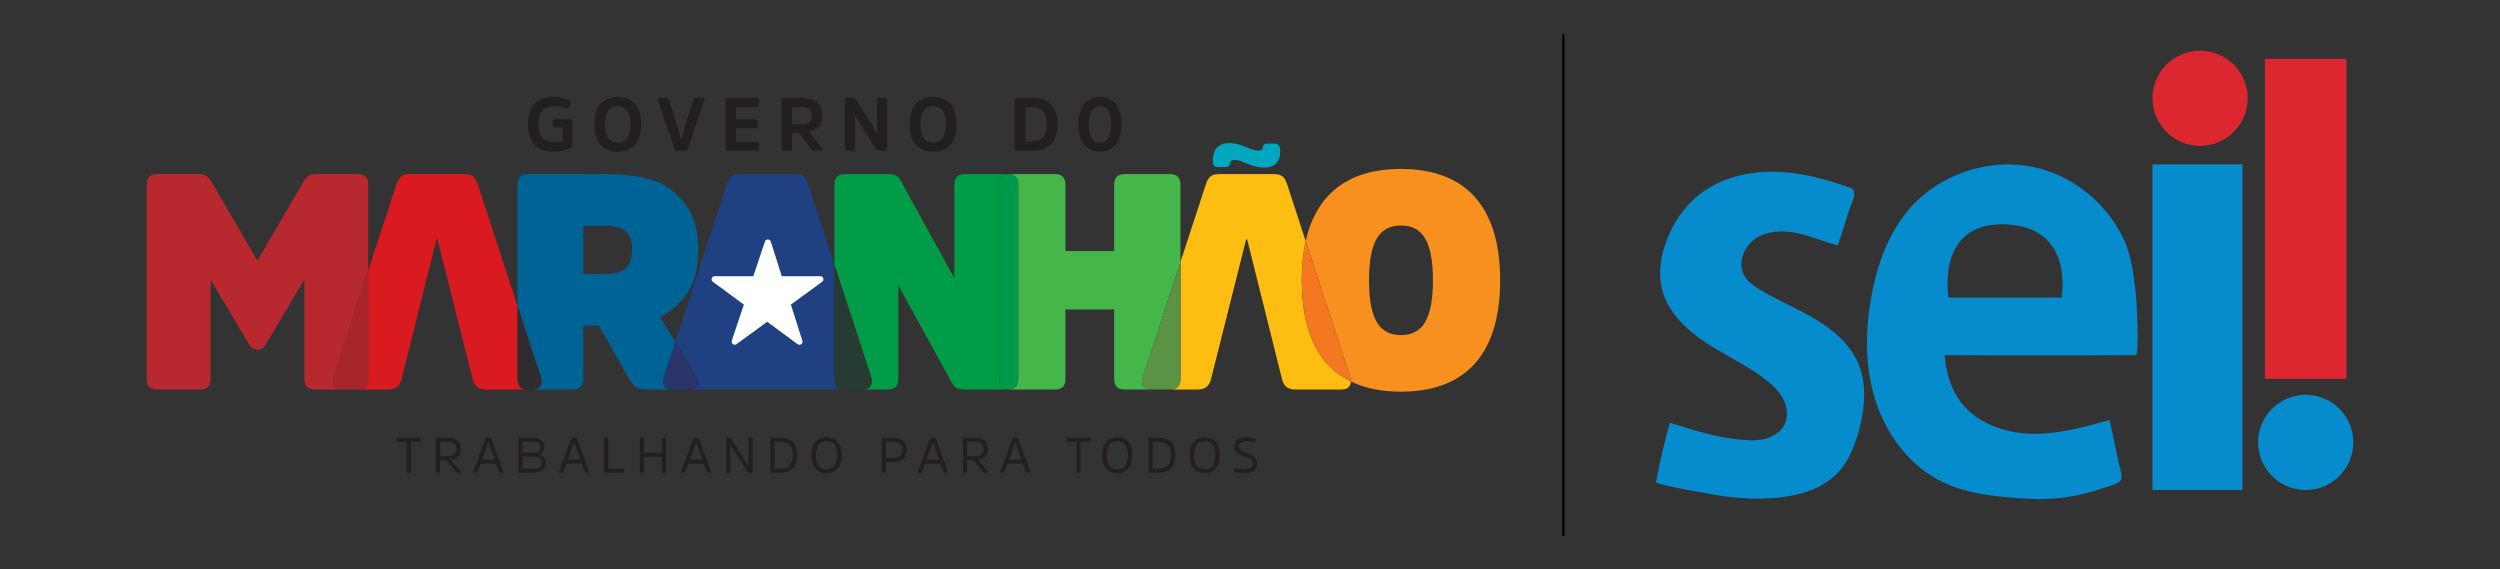 <?xml version="1.0" encoding="utf-8"?>
<!-- Generator: Adobe Illustrator 17.0.0, SVG Export Plug-In . SVG Version: 6.00 Build 0)  -->
<!DOCTYPE svg PUBLIC "-//W3C//DTD SVG 1.1//EN" "http://www.w3.org/Graphics/SVG/1.1/DTD/svg11.dtd">
<svg version="1.1" id="Layer_1" xmlns="http://www.w3.org/2000/svg" xmlns:xlink="http://www.w3.org/1999/xlink" x="0px" y="0px"
	 width="246px" height="56px" viewBox="0 0 246 56" enable-background="new 0 0 246 56" xml:space="preserve">
<rect x="0" y="0" width="246" height="56" fill="#333333" stroke="none"/>
<g>
	<g>
		<g>
			<path d="M153.946,52.67c0,0.06-0.049,0.109-0.109,0.109l0,0c-0.06,0-0.109-0.049-0.109-0.109V3.434
				c0-0.06,0.049-0.109,0.109-0.109l0,0c0.06,0,0.109,0.049,0.109,0.109V52.67z"/>
			<g>
				<path fill="#B7292F" d="M35.155,17.131h-3.982c-0.629,0-0.988,0.21-1.228,0.599l-4.611,7.935l-4.611-7.935
					c-0.239-0.389-0.599-0.599-1.228-0.599h-3.982c-0.749,0-1.078,0.329-1.078,1.078v19.043c0,0.749,0.329,1.078,1.078,1.078h4.132
					c0.749,0,1.078-0.329,1.078-1.078v-9.731l3.833,6.437c0.15,0.24,0.359,0.449,0.779,0.449c0.419,0,0.629-0.21,0.779-0.449
					l3.833-6.437v9.731c0,0.749,0.329,1.078,1.078,1.078h4.132h-1.512c-0.539,0-0.876-0.286-0.897-0.758v-0.003
					c-0.003-0.064,0.002-0.132,0.011-0.203c0.013-0.102,0.038-0.209,0.077-0.324l3.398-10.391v-8.442
					C36.233,17.46,35.904,17.131,35.155,17.131"/>
				<path fill="#231F20" d="M56.143,11.739c0.118,0,0.185,0.059,0.185,0.185v2.367c0,0.133-0.081,0.207-0.163,0.259
					c-0.348,0.207-0.895,0.37-1.687,0.37c-1.598,0-2.53-0.829-2.53-2.693c0-1.849,0.939-2.685,2.596-2.685
					c0.666,0,1.198,0.177,1.494,0.355c0.111,0.059,0.155,0.118,0.111,0.229l-0.185,0.459c-0.044,0.111-0.111,0.148-0.252,0.089
					c-0.229-0.096-0.584-0.215-1.036-0.215c-1.176,0-1.679,0.518-1.679,1.768c0,1.265,0.518,1.775,1.598,1.775
					c0.311,0,0.614-0.067,0.791-0.148v-1.309H54.58c-0.126,0-0.185-0.052-0.185-0.17v-0.451c0-0.118,0.059-0.185,0.185-0.185
					C54.58,11.739,56.143,11.739,56.143,11.739z"/>
				<path fill="#231F20" d="M63.096,12.235c0,1.797-0.858,2.685-2.315,2.685c-1.443,0-2.301-0.888-2.301-2.685
					c0-1.798,0.858-2.692,2.308-2.692C62.238,9.543,63.096,10.438,63.096,12.235 M62.038,12.235c0-1.191-0.414-1.79-1.25-1.79
					c-0.843,0-1.257,0.599-1.257,1.79s0.414,1.783,1.257,1.783C61.624,14.018,62.038,13.426,62.038,12.235"/>
				<path fill="#231F20" d="M66.602,14.839c-0.126,0-0.185-0.052-0.229-0.178l-1.642-4.823c-0.044-0.126,0.015-0.207,0.14-0.207
					h0.718c0.126,0,0.185,0.059,0.215,0.163l0.888,2.759l0.326,1.221h0.015l0.318-1.221l0.888-2.759
					c0.03-0.103,0.089-0.163,0.215-0.163h0.725c0.118,0,0.178,0.081,0.133,0.207l-1.635,4.823c-0.044,0.126-0.111,0.178-0.237,0.178
					H66.602z"/>
				<path fill="#231F20" d="M72.416,12.612v1.339h2.101c0.126,0,0.185,0.052,0.185,0.178v0.525c0,0.133-0.059,0.185-0.185,0.185
					H71.58c-0.133,0-0.185-0.052-0.185-0.185V9.809c0-0.126,0.052-0.178,0.178-0.178h2.914c0.126,0,0.185,0.052,0.185,0.178v0.525
					c0,0.126-0.059,0.185-0.185,0.185h-2.071v1.235h1.975c0.118,0,0.178,0.067,0.178,0.185v0.488c0,0.118-0.059,0.185-0.178,0.185
					H72.416z"/>
				<path fill="#231F20" d="M78.747,9.631c1.435,0,2.16,0.511,2.16,1.753c0,0.902-0.488,1.405-1.272,1.575l1.258,1.65
					c0.081,0.103,0.037,0.229-0.111,0.229h-0.703c-0.133,0-0.192-0.059-0.259-0.148l-1.198-1.59h-0.688v1.553
					c0,0.133-0.059,0.185-0.185,0.185h-0.658c-0.133,0-0.185-0.052-0.185-0.185V9.809c0-0.126,0.052-0.178,0.185-0.178H78.747z
					 M78.725,12.242c0.843,0,1.147-0.274,1.147-0.858c0-0.629-0.326-0.865-1.139-0.865h-0.799v1.723
					C77.934,12.242,78.725,12.242,78.725,12.242z"/>
				<path fill="#231F20" d="M87.291,14.654c0,0.133-0.059,0.185-0.178,0.185h-0.666c-0.126,0-0.178-0.037-0.229-0.126l-2.078-3.351
					v3.292c0,0.133-0.052,0.185-0.178,0.185h-0.636c-0.133,0-0.185-0.052-0.185-0.185V9.809c0-0.126,0.052-0.178,0.185-0.178h0.651
					c0.133,0,0.185,0.03,0.237,0.118l2.079,3.358V9.809c0-0.126,0.052-0.178,0.178-0.178h0.644c0.118,0,0.178,0.052,0.178,0.17
					v4.853H87.291z"/>
				<path fill="#231F20" d="M94.133,12.235c0,1.797-0.858,2.685-2.315,2.685c-1.443,0-2.301-0.888-2.301-2.685
					c0-1.798,0.858-2.692,2.308-2.692C93.275,9.543,94.133,10.438,94.133,12.235 M93.075,12.235c0-1.191-0.414-1.79-1.25-1.79
					c-0.843,0-1.257,0.599-1.257,1.79s0.414,1.783,1.257,1.783C92.661,14.018,93.075,13.426,93.075,12.235"/>
				<path fill="#231F20" d="M100.036,14.839c-0.133,0-0.185-0.052-0.185-0.185V9.809c0-0.126,0.052-0.178,0.178-0.178h1.428
					c1.672,0,2.582,0.688,2.582,2.552c0,1.96-0.91,2.655-2.574,2.655h-1.429V14.839z M100.886,10.548v3.373h0.54
					c1.006,0,1.561-0.347,1.561-1.738c0-1.295-0.555-1.635-1.568-1.635H100.886z"/>
				<path fill="#231F20" d="M110.362,12.228c0,1.775-0.814,2.685-2.13,2.685c-1.317,0-2.13-0.91-2.13-2.678
					c0-1.783,0.814-2.693,2.13-2.693C109.548,9.543,110.362,10.452,110.362,12.228 M109.334,12.228c0-1.191-0.362-1.79-1.102-1.79
					c-0.732,0-1.095,0.599-1.095,1.79c0,1.198,0.363,1.798,1.095,1.798C108.971,14.025,109.334,13.426,109.334,12.228"/>
				<path fill="#00A7BE" d="M120.908,14.08c-1.006,0-1.567,0.643-1.567,1.699c0,0.528,0.165,0.66,0.528,0.66h0.693
					c0.297,0,0.429-0.082,0.478-0.346l0.016-0.099c0.033-0.181,0.181-0.248,0.412-0.248c0.214,0,0.478,0.05,0.759,0.165l0.891,0.346
					c0.346,0.132,0.759,0.231,1.336,0.231c0.956,0,1.517-0.544,1.517-1.6c0-0.528-0.165-0.759-0.528-0.759h-0.693
					c-0.297,0-0.429,0.082-0.478,0.346l-0.017,0.099c-0.033,0.165-0.198,0.247-0.429,0.247c-0.215,0-0.495-0.066-0.742-0.165
					l-0.891-0.346C121.848,14.18,121.435,14.08,120.908,14.08"/>
				<path fill="#231F20" d="M39.031,43.159c0-0.054,0.029-0.078,0.078-0.078h2.224c0.059,0,0.083,0.024,0.083,0.078v0.23
					c0,0.054-0.024,0.083-0.083,0.083h-0.9v2.958c0,0.059-0.024,0.083-0.083,0.083h-0.253c-0.054,0-0.083-0.024-0.083-0.083v-2.958
					h-0.9c-0.054,0-0.083-0.03-0.083-0.083V43.159z"/>
				<path fill="#231F20" d="M43.964,43.081c0.953,0,1.389,0.357,1.389,1.105c0,0.645-0.372,0.978-0.992,1.051l0.997,1.168
					c0.034,0.049,0.024,0.108-0.049,0.108H45.01c-0.064,0-0.088-0.024-0.122-0.064l-0.987-1.168h-0.597v1.149
					c0,0.059-0.029,0.083-0.083,0.083h-0.254c-0.059,0-0.083-0.024-0.083-0.083v-3.271c0-0.054,0.024-0.078,0.083-0.078
					C42.967,43.081,43.964,43.081,43.964,43.081z M43.945,44.894c0.728,0,0.983-0.225,0.983-0.709c0-0.508-0.279-0.719-0.973-0.719
					h-0.65v1.427h0.64V44.894z"/>
				<path fill="#231F20" d="M48.218,43.081c0.073,0,0.088,0.029,0.108,0.083l1.227,3.266c0.015,0.044-0.01,0.083-0.064,0.083h-0.284
					c-0.054,0-0.073-0.024-0.093-0.073l-0.308-0.816h-1.501l-0.308,0.816c-0.02,0.049-0.034,0.073-0.088,0.073h-0.288
					c-0.054,0-0.078-0.039-0.063-0.083l1.227-3.266c0.019-0.054,0.034-0.083,0.107-0.083C47.89,43.081,48.218,43.081,48.218,43.081z
					 M48.673,45.241l-0.611-1.74h-0.01l-0.616,1.74H48.673z"/>
				<path fill="#231F20" d="M51.089,46.513c-0.059,0-0.083-0.024-0.083-0.083v-3.271c0-0.054,0.024-0.078,0.083-0.078h1.217
					c0.87,0,1.261,0.293,1.261,0.885c0,0.469-0.239,0.674-0.499,0.738c0.337,0.073,0.621,0.308,0.621,0.836
					c0,0.689-0.435,0.973-1.364,0.973C52.325,46.513,51.089,46.513,51.089,46.513z M52.321,44.552c0.621,0,0.831-0.161,0.831-0.557
					c0-0.381-0.23-0.533-0.856-0.533h-0.875v1.09H52.321z M52.296,46.126c0.723,0,0.978-0.147,0.978-0.611
					c0-0.421-0.22-0.592-0.934-0.592h-0.919v1.203H52.296z"/>
				<path fill="#231F20" d="M56.653,43.081c0.073,0,0.088,0.029,0.108,0.083l1.227,3.266c0.015,0.044-0.01,0.083-0.064,0.083H57.64
					c-0.054,0-0.073-0.024-0.093-0.073l-0.308-0.816h-1.501L55.43,46.44c-0.02,0.049-0.034,0.073-0.088,0.073h-0.288
					c-0.054,0-0.078-0.039-0.063-0.083l1.227-3.266c0.019-0.054,0.034-0.083,0.107-0.083C56.325,43.081,56.653,43.081,56.653,43.081
					z M57.107,45.241l-0.611-1.74h-0.01l-0.616,1.74H57.107z"/>
				<path fill="#231F20" d="M59.86,46.121h1.481c0.054,0,0.083,0.024,0.083,0.073v0.235c0,0.059-0.029,0.083-0.083,0.083h-1.818
					c-0.059,0-0.083-0.024-0.083-0.083v-3.27c0-0.054,0.024-0.078,0.083-0.078h0.254c0.054,0,0.083,0.024,0.083,0.078
					C59.86,43.159,59.86,46.121,59.86,46.121z"/>
				<path fill="#231F20" d="M65.126,44.953h-1.755v1.476c0,0.059-0.029,0.083-0.083,0.083h-0.254c-0.059,0-0.083-0.024-0.083-0.083
					v-3.271c0-0.054,0.024-0.078,0.083-0.078h0.254c0.054,0,0.083,0.024,0.083,0.078v1.403h1.755v-1.403
					c0-0.054,0.029-0.078,0.083-0.078h0.259c0.054,0,0.078,0.024,0.078,0.078v3.271c0,0.059-0.024,0.083-0.078,0.083h-0.259
					c-0.054,0-0.083-0.024-0.083-0.083V44.953z"/>
				<path fill="#231F20" d="M68.661,43.081c0.073,0,0.088,0.029,0.108,0.083l1.227,3.266c0.015,0.044-0.01,0.083-0.064,0.083h-0.284
					c-0.054,0-0.073-0.024-0.093-0.073l-0.308-0.816h-1.501l-0.308,0.816c-0.02,0.049-0.034,0.073-0.088,0.073h-0.288
					c-0.054,0-0.078-0.039-0.063-0.083l1.227-3.266c0.019-0.054,0.034-0.083,0.107-0.083C68.333,43.081,68.661,43.081,68.661,43.081
					z M69.116,45.241l-0.611-1.74h-0.01l-0.616,1.74H69.116z"/>
				<path fill="#231F20" d="M74.05,46.429c0,0.059-0.029,0.083-0.083,0.083h-0.269c-0.059,0-0.083-0.019-0.112-0.064l-1.726-2.669
					v2.65c0,0.059-0.024,0.083-0.078,0.083h-0.249c-0.059,0-0.083-0.024-0.083-0.083v-3.271c0-0.054,0.024-0.078,0.083-0.078h0.264
					c0.059,0,0.088,0.015,0.117,0.059l1.726,2.674v-2.655c0-0.054,0.024-0.078,0.078-0.078h0.249c0.054,0,0.083,0.024,0.083,0.073
					V46.429z"/>
				<path fill="#231F20" d="M75.884,46.513c-0.059,0-0.083-0.024-0.083-0.083v-3.271c0-0.054,0.024-0.078,0.078-0.078h0.841
					c1.085,0,1.716,0.42,1.716,1.657c0,1.354-0.631,1.775-1.706,1.775C76.73,46.513,75.884,46.513,75.884,46.513z M76.221,43.472
					v2.65h0.504c0.807,0,1.281-0.274,1.281-1.383c0-0.997-0.479-1.266-1.291-1.266h-0.494V43.472z"/>
				<path fill="#231F20" d="M82.812,44.797c0,1.134-0.523,1.765-1.481,1.765c-0.948,0-1.472-0.631-1.472-1.765
					s0.523-1.77,1.476-1.77C82.289,43.027,82.812,43.662,82.812,44.797 M82.381,44.797c0-0.89-0.342-1.389-1.046-1.389
					c-0.704,0-1.046,0.499-1.046,1.389s0.342,1.383,1.046,1.383S82.381,45.686,82.381,44.797"/>
				<path fill="#231F20" d="M86.831,46.513c-0.059,0-0.083-0.029-0.083-0.083v-3.266c0-0.054,0.024-0.083,0.078-0.083h0.948
					c0.978,0,1.432,0.342,1.432,1.193s-0.455,1.188-1.432,1.188h-0.606v0.968c0,0.054-0.029,0.083-0.083,0.083H86.831z
					 M87.775,45.075c0.699,0,1.002-0.21,1.002-0.802s-0.303-0.807-1.002-0.807h-0.606v1.608L87.775,45.075L87.775,45.075z"/>
				<path fill="#231F20" d="M91.956,43.081c0.073,0,0.088,0.029,0.108,0.083l1.227,3.266c0.015,0.044-0.01,0.083-0.064,0.083h-0.284
					c-0.054,0-0.073-0.024-0.093-0.073l-0.308-0.816h-1.501l-0.308,0.816c-0.019,0.049-0.034,0.073-0.088,0.073h-0.288
					c-0.054,0-0.078-0.039-0.063-0.083l1.227-3.266c0.019-0.054,0.034-0.083,0.107-0.083C91.628,43.081,91.956,43.081,91.956,43.081
					z M92.41,45.241l-0.611-1.74h-0.01l-0.616,1.74H92.41z"/>
				<path fill="#231F20" d="M95.823,43.081c0.953,0,1.389,0.357,1.389,1.105c0,0.645-0.372,0.978-0.992,1.051l0.997,1.168
					c0.034,0.049,0.024,0.108-0.049,0.108H96.87c-0.064,0-0.088-0.024-0.122-0.064l-0.987-1.168h-0.597v1.149
					c0,0.059-0.029,0.083-0.083,0.083h-0.254c-0.059,0-0.083-0.024-0.083-0.083v-3.271c0-0.054,0.024-0.078,0.083-0.078H95.823z
					 M95.804,44.894c0.728,0,0.983-0.225,0.983-0.709c0-0.508-0.279-0.719-0.973-0.719h-0.65v1.427h0.64V44.894z"/>
				<path fill="#231F20" d="M100.077,43.081c0.073,0,0.088,0.029,0.108,0.083l1.227,3.266c0.015,0.044-0.01,0.083-0.064,0.083
					h-0.284c-0.054,0-0.073-0.024-0.093-0.073l-0.308-0.816h-1.501l-0.308,0.816c-0.019,0.049-0.034,0.073-0.088,0.073h-0.288
					c-0.054,0-0.078-0.039-0.063-0.083l1.227-3.266c0.019-0.054,0.034-0.083,0.107-0.083
					C99.749,43.081,100.077,43.081,100.077,43.081z M100.532,45.241l-0.611-1.74h-0.01l-0.616,1.74H100.532z"/>
				<path fill="#231F20" d="M104.928,43.159c0-0.054,0.029-0.078,0.078-0.078h2.225c0.059,0,0.083,0.024,0.083,0.078v0.23
					c0,0.054-0.024,0.083-0.083,0.083h-0.9v2.958c0,0.059-0.024,0.083-0.083,0.083h-0.254c-0.054,0-0.083-0.024-0.083-0.083v-2.958
					h-0.9c-0.054,0-0.083-0.03-0.083-0.083V43.159z"/>
				<path fill="#231F20" d="M111.416,44.797c0,1.134-0.523,1.765-1.481,1.765c-0.948,0-1.472-0.631-1.472-1.765
					s0.523-1.77,1.476-1.77C110.892,43.027,111.416,43.662,111.416,44.797 M110.985,44.797c0-0.89-0.342-1.389-1.046-1.389
					c-0.704,0-1.046,0.499-1.046,1.389s0.342,1.383,1.046,1.383S110.985,45.686,110.985,44.797"/>
				<path fill="#231F20" d="M113.088,46.513c-0.059,0-0.083-0.024-0.083-0.083v-3.271c0-0.054,0.024-0.078,0.078-0.078h0.841
					c1.085,0,1.716,0.42,1.716,1.657c0,1.354-0.631,1.775-1.706,1.775C113.934,46.513,113.088,46.513,113.088,46.513z
					 M113.426,43.472v2.65h0.504c0.807,0,1.281-0.274,1.281-1.383c0-0.997-0.479-1.266-1.291-1.266h-0.494V43.472z"/>
				<path fill="#231F20" d="M120.016,44.797c0,1.134-0.523,1.765-1.481,1.765c-0.948,0-1.472-0.631-1.472-1.765
					s0.523-1.77,1.476-1.77C119.493,43.027,120.016,43.662,120.016,44.797 M119.586,44.797c0-0.89-0.342-1.389-1.046-1.389
					c-0.704,0-1.046,0.499-1.046,1.389s0.342,1.383,1.046,1.383S119.586,45.686,119.586,44.797"/>
				<path fill="#231F20" d="M122.422,46.552c-0.396,0-0.777-0.068-0.963-0.156c-0.054-0.024-0.078-0.044-0.064-0.093l0.078-0.22
					c0.01-0.044,0.034-0.078,0.098-0.049c0.181,0.073,0.484,0.142,0.836,0.142c0.528,0,0.87-0.186,0.87-0.548
					c0-0.391-0.391-0.533-0.831-0.709c-0.514-0.205-0.973-0.391-0.973-1.002c0-0.547,0.357-0.89,1.178-0.89
					c0.376,0,0.66,0.063,0.846,0.142c0.049,0.019,0.073,0.044,0.059,0.093l-0.078,0.215c-0.015,0.044-0.034,0.068-0.103,0.044
					c-0.171-0.069-0.381-0.113-0.694-0.113c-0.562,0-0.787,0.176-0.787,0.508c0,0.381,0.357,0.484,0.767,0.66
					c0.528,0.225,1.036,0.425,1.036,1.061C123.698,46.244,123.2,46.552,122.422,46.552"/>
				<g>
					<g>
						<defs>
							<path id="SVGID_1_" d="M134.711,27.581c0-3.922,1.078-5.39,3.144-5.39s3.144,1.467,3.144,5.39s-1.078,5.39-3.144,5.39
								C135.789,32.97,134.711,31.503,134.711,27.581 M128.481,23.725l0.301,0.922l4.054,12.396
								c0.062,0.179,0.091,0.344,0.089,0.492c1.401,0.684,3.063,1.005,4.929,1.005c5.898,0,9.761-3.204,9.761-10.959
								s-3.862-10.959-9.761-10.959C133.051,16.622,129.597,18.747,128.481,23.725"/>
						</defs>
						<clipPath id="SVGID_2_">
							<use xlink:href="#SVGID_1_"  overflow="visible"/>
						</clipPath>
						<rect x="128.481" y="16.622" clip-path="url(#SVGID_2_)" fill="#F7901E" width="19.135" height="21.917"/>
					</g>
				</g>
				<path fill="#45B649" d="M115.082,17.131h-4.371c-0.749,0-1.078,0.329-1.078,1.078v6.497h-4.791v-6.497
					c0-0.749-0.329-1.078-1.078-1.078h-4.372c-0.048,0-0.094,0.001-0.138,0.004c0.651,0.04,0.94,0.373,0.94,1.074v19.043
					c0,0.701-0.289,1.034-0.94,1.074c0.044,0.003,0.09,0.004,0.138,0.004h4.372c0.749,0,1.078-0.329,1.078-1.078v-6.797h4.791v6.797
					c0,0.749,0.329,1.078,1.078,1.078h4.371h-1.798c-0.718,0-1.078-0.509-0.808-1.287l3.684-11.267v-7.567
					C116.16,17.46,115.831,17.131,115.082,17.131"/>
				<path fill="#204181" d="M78.217,17.131h-5.39c-0.779,0-1.078,0.329-1.287,0.958l-5.087,15.557l1.341,2.212l0.001,0.001
					l0.681,1.123c0.449,0.719,0.15,1.347-0.599,1.347h-1.726h4.195h0.356h10.139h4.053h-1.706c-0.749,0-1.078-0.329-1.078-1.078
					V26.056l-2.606-7.967C79.295,17.46,78.996,17.131,78.217,17.131"/>
				<path fill="#FFFFFF" d="M75.268,23.77l-3.26,9.751c-0.094,0.28,0.228,0.516,0.467,0.342l8.426-6.136
					c0.238-0.173,0.115-0.549-0.179-0.549H70.324c-0.293,0-0.416,0.374-0.18,0.548l8.342,6.141c0.237,0.175,0.559-0.056,0.469-0.337
					l-3.11-9.756C75.756,23.494,75.361,23.491,75.268,23.77"/>
				<path fill="#006395" d="M57.397,26.952v-0.298v-1.4V22.52v-0.298h2.156c1.886,0,2.635,0.718,2.635,2.216
					c0,0.052-0.003,0.099-0.004,0.149c0.001,0.05,0.004,0.097,0.004,0.149c0,0.533-0.095,0.967-0.303,1.305l-0.001-0.002
					c-0.257,0.42-0.686,0.693-1.322,0.823l-0.01,0.002c-0.114,0.023-0.235,0.041-0.362,0.055l-0.012,0.001
					c-0.055,0.006-0.111,0.011-0.169,0.015c-0.017,0.001-0.035,0.003-0.052,0.004c-0.047,0.003-0.095,0.005-0.145,0.007
					c-0.019,0.001-0.037,0.002-0.056,0.002c-0.066,0.002-0.133,0.003-0.202,0.003L57.397,26.952L57.397,26.952z M59.642,17.131
					h-0.718l-0.001,0.002h-1.527v-0.002h-5.389c-0.749,0-1.078,0.329-1.078,1.078v11.904l2.266,6.929
					c0.269,0.778-0.09,1.287-0.808,1.287h-0.38h4.311c0.749,0,1.078-0.329,1.078-1.078v-5.208v-0.002h1.527l0.001,0.002l0,0
					l3.083,5.418c0.33,0.569,0.749,0.868,1.497,0.868h2.646c-0.539,0-0.876-0.286-0.897-0.758c-0.007-0.157,0.021-0.335,0.088-0.53
					l1.111-3.396l-1.499-2.473c0,0,3.02-1.253,3.581-4.645c0.098-0.592,0.169-1.235,0.176-1.94c-0.007-0.704-0.073-1.349-0.176-1.94
					c-0.588-3.35-3.581-4.646-3.581-4.646C63.541,17.391,61.756,17.131,59.642,17.131"/>
				<path fill="#293469" d="M66.453,33.646l-1.111,3.396c-0.067,0.195-0.095,0.372-0.088,0.53c0.021,0.471,0.358,0.758,0.897,0.758
					h1.726c0.749,0,1.048-0.629,0.599-1.347l-0.681-1.123l-0.001-0.001L66.453,33.646z"/>
				<path fill="#FEBD11" d="M125.351,17.131h-5.39c-0.779,0-1.078,0.329-1.287,0.958l-2.514,7.687v11.476
					c0,0.749-0.329,1.078-1.078,1.078h2.753c0.749,0,1.138-0.329,1.318-0.988l3.473-13.803h0.085h0.005l1.718,6.886l1.725,6.917
					c0.034,0.124,0.075,0.236,0.124,0.336c0.214,0.435,0.585,0.652,1.193,0.652h4.551c0.539,0,0.876-0.286,0.897-0.758
					c0-0.012,0.001-0.025,0.001-0.037c-3.026-1.478-4.832-4.653-4.832-9.954c0-1.439,0.133-2.722,0.387-3.856l-1.843-5.636
					c-0.004-0.012-0.008-0.022-0.012-0.033c-0.035-0.102-0.073-0.196-0.115-0.281l-0.004-0.008
					C126.299,17.348,125.983,17.131,125.351,17.131"/>
				<path fill="#F47820" d="M128.481,23.725c-0.254,1.134-0.387,2.417-0.387,3.856c0,5.301,1.806,8.476,4.832,9.954
					c0.001-0.148-0.027-0.313-0.089-0.492l-4.054-12.396L128.481,23.725z"/>
				<path fill="#5B9345" d="M116.16,25.776l-3.684,11.267c-0.27,0.778,0.09,1.287,0.808,1.287h1.798
					c0.748,0,1.078-0.329,1.078-1.078V25.776z"/>
				<path fill="#009C47" d="M99.117,17.131h-4.132c-0.748,0-1.078,0.329-1.078,1.078v9.162l-5.27-9.581
					c-0.269-0.479-0.539-0.659-1.288-0.659h-4.162c-0.749,0-1.078,0.329-1.078,1.078v7.848l3.593,10.986
					c0.269,0.778-0.09,1.287-0.808,1.287h2.426c0.749,0,1.078-0.329,1.078-1.078V28.09l5.27,9.581
					c0.269,0.479,0.539,0.659,1.288,0.659h4.162c0.048,0,0.094-0.001,0.138-0.004c-0.651-0.04-0.94-0.373-0.94-1.074V18.209
					c0-0.701,0.289-1.035,0.94-1.074C99.211,17.132,99.165,17.131,99.117,17.131"/>
				<path fill="#009849" d="M99.255,17.135c-0.651,0.04-0.94,0.373-0.94,1.074v19.043c0,0.701,0.289,1.034,0.94,1.074
					c0.651-0.04,0.94-0.373,0.94-1.074V18.209C100.195,17.508,99.906,17.175,99.255,17.135"/>
				<path fill="#273B32" d="M82.11,26.057v11.195c0,0.749,0.329,1.078,1.078,1.078h1.706c0.719,0,1.078-0.509,0.808-1.287
					L82.11,26.057z"/>
				<path fill="#D91A21" d="M45.71,17.131h-5.39c-0.632,0-0.949,0.217-1.158,0.636l-0.003,0.008
					c-0.042,0.085-0.08,0.179-0.115,0.281c-0.004,0.011-0.008,0.022-0.012,0.033l-2.144,6.557l-0.655,2.005v10.601
					c0,0.749-0.329,1.078-1.078,1.078h3.039c0.608,0,0.979-0.217,1.193-0.652l0.005-0.011c0.047-0.098,0.087-0.206,0.119-0.325
					l3.443-13.803h0.005l0,0h0.084l3.473,13.803c0.18,0.659,0.569,0.988,1.317,0.988h4.172c-0.749,0-1.078-0.329-1.078-1.078v-6.286
					v-0.853l-3.932-12.024C46.788,17.46,46.488,17.131,45.71,17.131"/>
				<path fill="#A82529" d="M36.233,26.651l-3.398,10.391c-0.04,0.114-0.064,0.222-0.077,0.324
					c-0.009,0.071-0.014,0.139-0.011,0.203v0.003c0.021,0.472,0.358,0.758,0.897,0.758h1.512c0.749,0,1.078-0.329,1.078-1.078
					L36.233,26.651L36.233,26.651z"/>
				<path fill="#2F2C30" d="M50.929,30.113v0.853v6.286c0,0.749,0.329,1.078,1.078,1.078h0.38c0.719,0,1.078-0.509,0.808-1.287
					L50.929,30.113z"/>
			</g>
		</g>
	</g>
	<g>
		<path fill="#DC2630" d="M221.171,9.673c0,2.586-2.096,4.682-4.682,4.682c-2.586,0-4.683-2.096-4.683-4.682
			c0-2.586,2.096-4.682,4.683-4.682C219.075,4.991,221.171,7.087,221.171,9.673"/>
		<path fill="#068BCC" d="M231.565,43.531c0,2.586-2.096,4.682-4.682,4.682c-2.586,0-4.683-2.096-4.683-4.682
			c0-2.586,2.096-4.682,4.683-4.682C229.469,38.849,231.565,40.945,231.565,43.531"/>
		<rect x="211.806" y="16.178" fill="#068BCC" width="8.85" height="32.036"/>
		<rect x="222.869" y="5.787" fill="#DC2630" width="8.027" height="31.491"/>
		<path fill="#068BCC" d="M208.48,45.563c0.11,0.522,0.493,1.392,0.129,1.77c-0.335,0.348-1.22,0.535-1.671,0.695
			c-2.397,0.854-4.971,1.213-7.511,1.044c-3.035-0.203-6.122-0.421-8.844-1.931c-2.964-1.643-5.068-4.607-6.073-7.843
			c-1.005-3.236-0.98-6.725-0.383-10.06c0.567-3.164,1.685-6.312,3.798-8.735c2.96-3.394,7.822-5.007,12.224-4.056
			c0.825,0.179,1.63,0.446,2.4,0.792c2.851,1.281,5.223,3.626,6.507,6.478c0.705,1.565,0.917,3.507,1.115,5.21
			c0.059,0.51,0.365,6.008-0.014,6.011c-6.269,0.058-12.538,0.058-18.807,0.002c0.119,1.666,0.606,3.34,1.626,4.662
			c1.596,2.067,4.314,3.016,6.925,3.078c2.611,0.061,5.172-0.65,7.687-1.355C207.886,42.738,208.183,44.15,208.48,45.563
			 M191.739,29.278h11.114c0,0,1.338-6.998-5.557-7.204C190.401,21.868,191.739,29.278,191.739,29.278"/>
		<path fill="#068BCC" d="M180.835,24.159c0.387-1.146,0.757-2.298,1.113-3.454c0.144-0.468,0.547-1.231,0.506-1.717
			c-0.043-0.504-0.456-0.537-0.899-0.688c-2.2-0.753-4.486-1.336-6.822-1.397c-2.664-0.071-5.414,0.585-7.509,2.231
			c-1.537,1.208-2.66,2.904-3.313,4.747c-0.504,1.422-0.737,2.977-0.399,4.447c0.524,2.282,2.333,4.054,4.283,5.35
			c1.95,1.296,4.119,2.259,5.964,3.699c0.679,0.53,1.322,1.138,1.716,1.903c0.394,0.765,0.508,1.714,0.127,2.486
			c-0.337,0.683-1.019,1.148-1.748,1.367c-0.729,0.219-1.506,0.217-2.264,0.16c-2.488-0.188-4.894-0.942-7.274-1.692
			c-0.544,1.924-1,3.873-1.365,5.839c-0.048,0.26,6.141,1.333,6.718,1.403c3.489,0.42,8.254,0.484,10.989-2.138
			c1.159-1.112,1.791-2.663,2.222-4.21c0.621-2.231,0.875-4.689-0.057-6.809c-0.83-1.889-2.504-3.281-4.281-4.33
			c-1.776-1.05-3.705-1.828-5.459-2.914c-0.553-0.342-1.104-0.732-1.433-1.293c-0.71-1.213-0.082-2.885,1.086-3.667
			c1.167-0.782,2.691-0.829,4.068-0.549C178.181,23.212,179.481,23.784,180.835,24.159"/>
	</g>
</g>
</svg>
